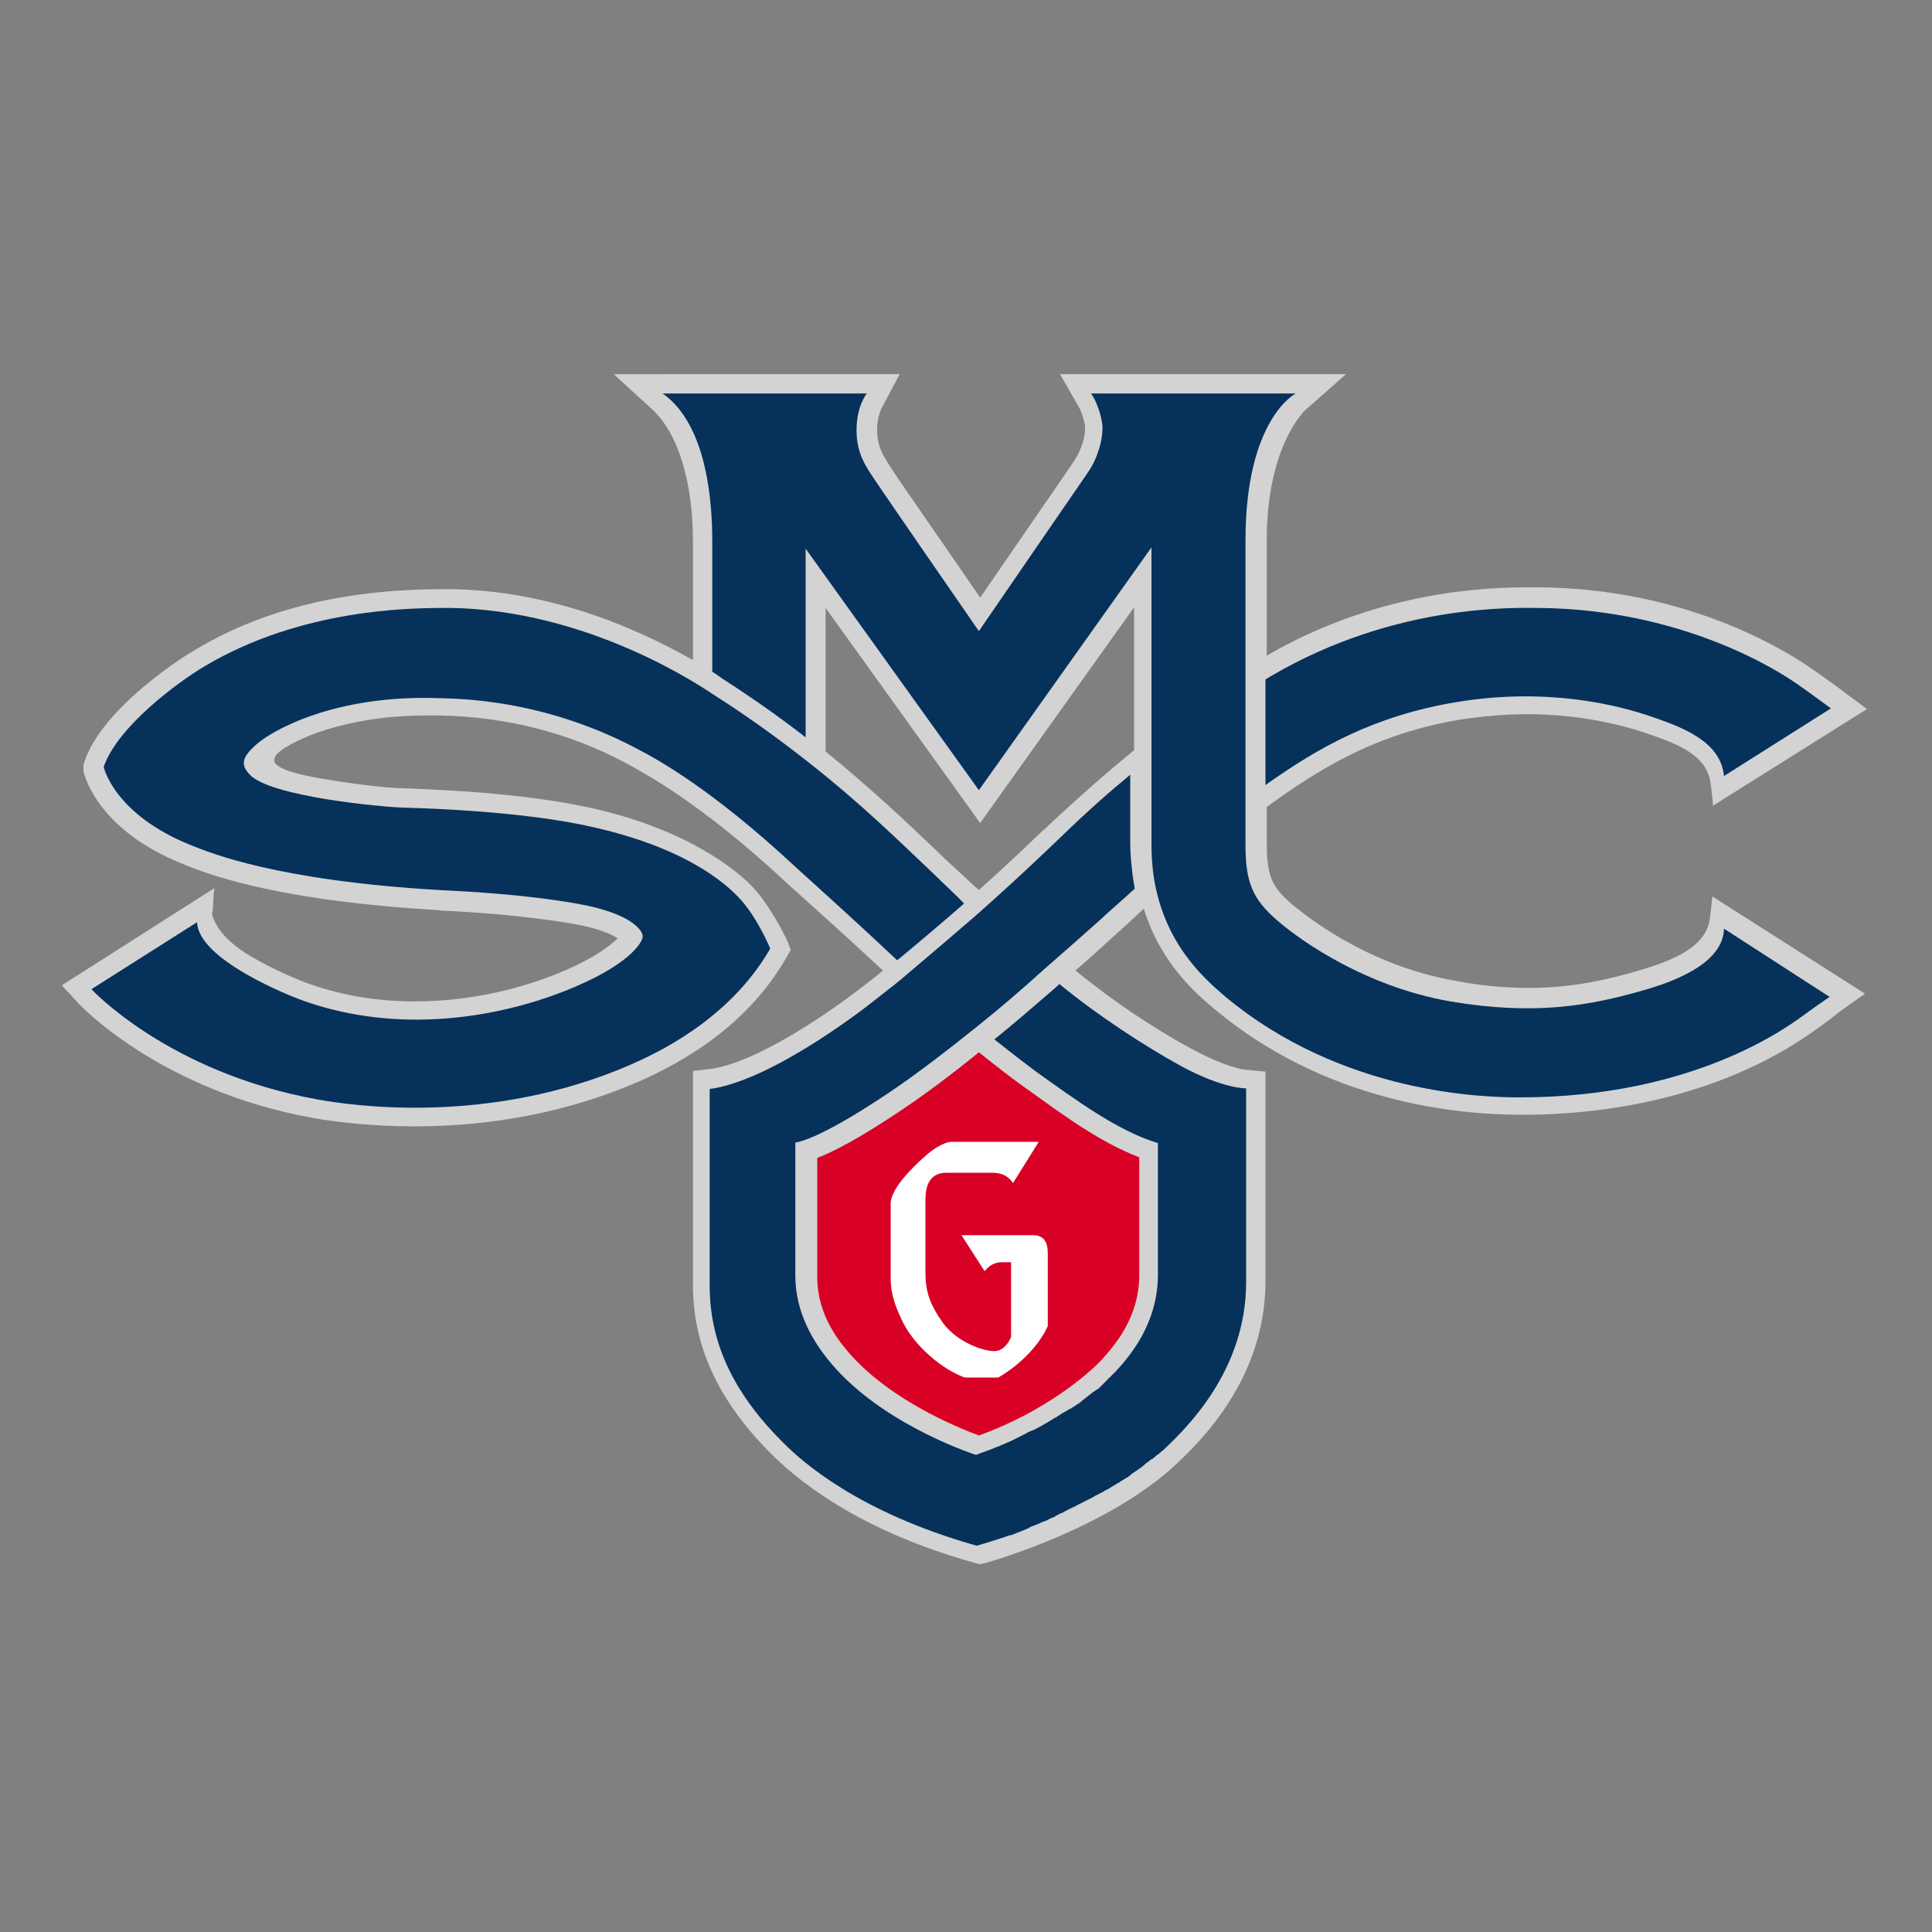<?xml version="1.0" encoding="UTF-8"?> <svg xmlns="http://www.w3.org/2000/svg" xmlns:xlink="http://www.w3.org/1999/xlink" version="1.1" id="Layer_1" x="0px" y="0px" width="300px" height="300px" viewBox="0 0 300 300" xml:space="preserve"><rect x="0" y="0" width="300" height="300" fill="#808080" stroke="none"/> <g> <path fill="#D80024" d="M177.1,179c-5.7-2.2-11.4-6.3-16.9-10.3l-1-0.7c-1.7-1.2-4-3-6.8-5.3l-0.5-0.4l-0.5,0.4 c-4.3,3.4-8.1,6.3-11.9,8.8c-6.9,4.7-10.9,6.6-13,7.4l-0.5,0.2v18.9c0,4,1.4,7.7,4.4,11.4c6.5,8.2,17.9,12.7,21.2,13.9l0.2,0.1 l0.2-0.1c10.5-3.7,17.5-9.9,19.4-12c1.9-2.2,5.9-6.7,5.9-13.6v-18.8L177.1,179z"></path> <path fill="#D3D3D3" d="M33.3,137.9L9.6,153l2.4,2.6c0.5,0.6,12.9,13.7,36.6,18c3.4,0.6,8.9,1.3,15.8,1.3c12.5,0,24.3-2.4,34.9-7 c10.4-4.6,18.1-11,22.8-19.2l0.7-1.2l-0.5-1.3c-0.1-0.2-2.1-4.6-5-8c-2.9-3.3-11.1-9.6-25.8-12.8c-7.4-1.6-17.1-2.6-29-3 c-1.6,0-6.5-0.5-11.4-1.3c-5.5-0.9-7.3-1.6-8.2-2.4c-0.9-0.8,0.4-1.9,0.4-1.9c2.1-1.8,10.2-5.7,22.8-5.7c0.6,0,1.2,0,1.7,0 c0.1,0,0.3,0,0.5,0c10.4,0.2,20.2,2.7,29.1,7.5c2.7,1.5,11.1,5.9,24,17.8c0.8,0.8,1.9,1.7,3.2,2.9c2.9,2.6,6.8,6.1,12.5,11.4 c-0.8,0.7-1.6,1.3-2.5,2c-5.7,4.5-17.2,12.4-24.4,13.3l-2.6,0.3v33.2c0,9.6,4,18.2,12.4,26.5c5.1,5,14.6,12,31.4,16.7l0.8,0.2 l0.8-0.2c0.8-0.2,19.1-5.4,29.7-15.4c3.4-3.2,13.8-13.1,13.8-28.3v-30.1l0-2.5l-3.1-0.3c-0.3,0-3.1-0.4-8.3-3.2 c-6-3.2-12.6-7.7-18.1-12.2c2.3-2,4.5-4,6.8-6.1c0.3-0.2,0.6-0.6,1.1-1c0.7-0.6,1.6-1.5,2.7-2.5c2.7,8.7,8.4,13.4,11,15.6 c17.1,14.3,37.2,16.4,47.7,16.4c17.7,0,34-4.7,45.9-13.4l0.3-0.2c2.1-1.5,3-2.3,3-2.3l4.1-2.9l-23.7-15.1l-0.4,3.5 c-0.6,3.9-4.5,6.1-11,8c-4.8,1.4-10.3,2.7-17,2.7c-3.6,0-7.4-0.3-11.5-1.1c-13.9-2.4-23.6-10.4-25.4-11.9c-3-2.6-3.9-4.2-3.9-9.5 v-5.6c7.9-5.7,16.7-11.4,30.3-13.6c3.4-0.5,6.8-0.8,10.1-0.8c8.1,0,14.5,1.6,18.4,2.9c4.6,1.6,9.4,3.2,10.1,7.7 c0,0,0.3,2.1,0.4,3.6l23.9-15l-3.5-2.6c-0.1-0.1-3.6-2.7-5.6-4l-0.1-0.1c-5.4-3.6-20.2-12-41.6-12.2l-0.5,0c-0.4,0-1,0-1.6,0 c-10,0-25.1,1.8-40.3,10.6V83.8c0-14.4,5.8-20.1,6.3-20.4l6-5.3h-44.4l2.8,4.9c0.4,0.5,1.1,2.5,1.1,3.5c0,1.3-0.6,3.5-1.8,5.2 c-1.2,1.8-10.1,14.7-14.5,21.1c-4.1-6-12.1-17.5-13.3-19.3l-0.3-0.5c-1.4-2.1-2.4-3.6-2.4-6.2c0-2.4,0.8-3.6,0.9-3.8l2.6-4.9H95.3 l5.9,5.4c4.3,3.9,6.4,11.8,6.4,20.5c0,2.9,0,11.4,0,18.5c-8.8-5-23.2-11.4-39.9-11l-0.5,0c-14.6,0.2-27.1,3.4-37.2,9.6 c-0.6,0.3-14,8.5-16.9,17.2c0,0-0.3,0.9-0.1,1.6c0.1,0.4,2.1,9,15.5,14.3l0.2,0.1c9.1,3.7,22.3,6,39,7l1,0.1c4.3,0.2,12.3,0.7,20,2 c4.2,0.7,6.3,1.7,7.2,2.3c-1.1,1.1-3.8,3.3-9.9,5.7c-4.8,1.9-12.5,4.1-21.6,4.1c-5.7,0-11.2-0.9-16.3-2.7c-1.2-0.4-5.2-2-8.8-4.1 c-5.5-3.1-6.3-6.2-6.4-7C33.2,141.6,33,139.4,33.3,137.9z M161.9,129c-1.9,1.8-5.2,5-9.9,9.2c-1.5-1.3-3-2.8-4.8-4.4 c-0.8-0.7-1.5-1.5-2.3-2.2c-4.4-4.2-9.8-9.3-16.7-14.9V94.4l24,33.4l23.9-33.5v22.2c-4.3,3.5-8.6,7.3-12.9,11.3 C162.8,128.2,162.4,128.6,161.9,129z M131.1,209.2c-2.9-3.6-4.2-7.2-4.2-11v-18.4c2.4-0.9,6.5-3,13.2-7.5c3.7-2.5,7.6-5.4,11.9-8.9 c2.9,2.3,5.2,4.1,6.9,5.3l1,0.7c5.5,4,11.2,8.1,17,10.3V198c0,6.6-3.9,11-5.8,13.1c-1.9,2.1-8.8,8.1-19.1,11.8 C148.8,221.7,137.5,217.2,131.1,209.2z"></path> <path fill="#06315B" d="M267.7,144.2c-0.1,3.9-4.1,7.2-12.6,9.6c-8.4,2.4-16.8,3.9-29.9,1.7c-13.1-2.3-23.1-9.3-26.9-12.6 c-3.8-3.3-4.9-5.9-4.9-11.7c0-1.2,0-3.7,0-7.1c0-4.6,0-10.7,0-16.7c0-11.1,0-22.1,0-23.5c0-18.9,7.8-22.8,7.8-22.8h-31.8 c0.7,0.8,1.8,3.6,1.8,5.4c0,1.8-0.7,4.6-2.3,6.9S152,98,152,98s-14.1-20.4-15.7-22.8c-1.6-2.4-3.3-4.5-3.3-8.4 c0-3.8,1.6-5.7,1.6-5.7h-31.7c7.1,5,7.7,17.6,7.7,22.9c0,3.2,0,13,0,20.3c0.3,0.2,0.6,0.4,0.9,0.6l0.7,0.5 c4.5,2.9,8.8,5.9,12.9,9.1V85.2l26.9,37.5l26.8-37.7V118v13c0,1.7,0.1,3.3,0.3,4.8c1.5,10.5,7.7,16,11.1,18.9 c18.3,15.3,40.5,15.7,45.8,15.7c27.5,0,42.2-11.4,44.4-13c2.2-1.6,3.7-2.6,3.7-2.6L267.7,144.2z"></path> <path fill="#06315B" d="M278.9,106.1c-1.9-1.3-16.9-11.5-40-11.7c-3.7,0-22.2-0.7-41.4,10.5c-0.3,0.2-0.7,0.4-1,0.6v16.4 c8.3-5.9,17-10.8,29.8-12.9c14-2.3,24.9,0.5,29.9,2.2c5,1.7,11,3.9,11.5,9.3l16.6-10.5C284.3,110,280.8,107.4,278.9,106.1z"></path> <path fill="#06315B" d="M145.2,135.9c-5.2-4.9-11.3-11-20-17.8c-4.2-3.3-9-6.8-14.5-10.3c-0.2-0.1-0.4-0.3-0.6-0.4 c-2.8-1.8-20.6-13.4-42.2-13c-3.8,0.1-21,0-36.2,9.1c-4.2,2.5-13.5,9.4-15.6,15.6c0,0,1.6,7.4,13.7,12.2c2.8,1.1,13,5.4,38.3,6.9 c3.9,0.2,12.8,0.6,21.4,2.1c8.6,1.5,10.3,4.2,10.3,5.1s-2.1,4.6-12.4,8.6c-10.3,4-25.3,6.6-40,1.5c-2.6-0.9-16.6-6.5-16.8-12.3 l-16.4,10.4c0,0,11.9,12.9,35,17.1c4.9,0.9,26.7,4.3,49-5.5c3.3-1.5,14.9-6.6,21.4-17.9c0,0-1.8-4.4-4.4-7.4 c-2.7-3.1-9.5-8.6-24.2-11.7c-2.8-0.6-11.4-2.3-28.5-2.8c-3.3-0.1-20.5-1.7-23.7-5.1c-1.3-1.4-1.5-2.5,1-4.7s12.1-7.7,28.1-7.2 c2.9,0.1,16.1,0,30.9,7.8c3.5,1.8,11.9,6.5,24.6,18.3c2.7,2.5,7.5,6.7,15.9,14.6c0.1-0.1,0.3-0.2,0.4-0.3c3.5-2.9,6.8-5.7,10-8.5 C148.4,138.9,146.9,137.6,145.2,135.9z"></path> <path fill="#06315B" d="M183.5,165.6c-5.8-3.2-12.9-7.8-19-12.8c-0.1,0.1-0.2,0.2-0.3,0.3c-3.6,3.1-6.8,5.9-9.8,8.3 c2.4,1.9,4.6,3.6,6.2,4.8c6.3,4.5,12.9,9.4,19.2,11.3c0,0,0,2.3,0,5.5c0,4.4,0,10.6,0,14.9c0,7.4-4.1,12.4-6.5,15 c-0.1,0.1-0.1,0.2-0.2,0.2c0,0-0.1,0.1-0.1,0.1c-0.1,0.1-0.1,0.1-0.2,0.2c0,0-0.1,0.1-0.1,0.1c-0.1,0.1-0.1,0.1-0.2,0.2 c0,0-0.1,0.1-0.1,0.1c-0.1,0.1-0.1,0.1-0.2,0.2c-0.1,0-0.1,0.1-0.2,0.2c-0.1,0.1-0.1,0.1-0.2,0.2c-0.1,0.1-0.1,0.1-0.2,0.2 c-0.1,0.1-0.1,0.1-0.2,0.2c-0.1,0.1-0.1,0.1-0.2,0.2c-0.1,0.1-0.1,0.1-0.2,0.2c-0.1,0.1-0.1,0.1-0.2,0.2c-0.1,0.1-0.1,0.1-0.2,0.2 c-0.1,0.1-0.2,0.1-0.3,0.2c-0.1,0-0.1,0.1-0.2,0.1c-0.1,0.1-0.2,0.2-0.3,0.2c0,0-0.1,0-0.1,0.1c-0.4,0.3-0.9,0.7-1.3,1 c0,0-0.1,0-0.1,0.1c-0.1,0.1-0.3,0.2-0.4,0.3c0,0-0.1,0.1-0.1,0.1c-0.1,0.1-0.3,0.2-0.4,0.3c-0.1,0-0.1,0.1-0.2,0.1 c-0.1,0.1-0.3,0.2-0.4,0.3c-0.1,0-0.1,0.1-0.2,0.1c-0.1,0.1-0.3,0.2-0.5,0.3c-0.1,0-0.1,0.1-0.2,0.1c-0.2,0.1-0.3,0.2-0.5,0.3 c-0.1,0-0.1,0.1-0.2,0.1c-0.2,0.1-0.3,0.2-0.5,0.3c0,0-0.1,0.1-0.1,0.1c-0.2,0.1-0.4,0.2-0.6,0.4c0,0,0,0-0.1,0 c-1.1,0.7-2.3,1.4-3.5,2c0,0,0,0-0.1,0c-0.2,0.1-0.4,0.2-0.7,0.3c0,0-0.1,0-0.1,0.1c-0.2,0.1-0.4,0.2-0.6,0.3 c-0.1,0-0.1,0.1-0.2,0.1c-0.2,0.1-0.4,0.2-0.6,0.3c-0.1,0-0.1,0.1-0.2,0.1c-0.2,0.1-0.4,0.2-0.6,0.3c-0.1,0-0.1,0.1-0.2,0.1 c-0.2,0.1-0.4,0.2-0.7,0.3c-0.1,0-0.1,0.1-0.2,0.1c-0.2,0.1-0.5,0.2-0.7,0.3c-0.1,0-0.1,0-0.2,0.1c-0.3,0.1-0.5,0.2-0.8,0.3 c-0.9,0.4-1.9,0.7-2.9,1.1c0,0,0,0-0.1,0c-1.2-0.4-15.4-5.2-23.1-15c-1.8-2.3-4.9-6.8-4.9-12.8s0-20.7,0-20.7s3,0,14.5-7.7 c4.6-3.1,9.1-6.6,13.6-10.2c3.5-2.8,6.9-5.7,10.2-8.7c3.2-2.8,6.4-5.6,9.4-8.3c0.7-0.7,2.6-2.3,5-4.5c-0.1-0.6-0.2-1.2-0.3-1.9 c-0.2-1.7-0.4-3.4-0.4-5.2v-10.6c-3.4,2.8-7,6-10.8,9.7c-1.8,1.7-6.1,5.9-13.1,12.1c-3,2.6-6.4,5.5-10.3,8.8 c-1.6,1.4-3.4,2.8-5.2,4.2c-3.1,2.5-16.8,12.8-25.9,14c0,0,0,21.3,0,30.6c0,9.2,4.1,17.1,11.5,24.4c2.8,2.8,11.5,10.7,29.9,15.9 c0,0,0.1,0,0.1,0c0,0,1.5-0.4,3.9-1.2c0,0,0,0,0,0c0.4-0.1,0.8-0.3,1.2-0.4c0,0,0.1,0,0.1,0c0.4-0.1,0.8-0.3,1.3-0.5 c0,0,0.1,0,0.1,0c0.2-0.1,0.4-0.2,0.7-0.3c0,0,0,0,0,0c0.2-0.1,0.4-0.2,0.7-0.3c0,0,0.1,0,0.1-0.1c0.2-0.1,0.5-0.2,0.7-0.3 c0,0,0,0,0.1,0c0.2-0.1,0.4-0.2,0.7-0.3c0.1,0,0.1,0,0.2-0.1c0.2-0.1,0.5-0.2,0.7-0.3c0,0,0.1,0,0.1,0c0.2-0.1,0.4-0.2,0.6-0.3 c0.1,0,0.1-0.1,0.2-0.1c0.2-0.1,0.5-0.2,0.7-0.3c0,0,0.1,0,0.1-0.1c0.2-0.1,0.4-0.2,0.6-0.3c0.1,0,0.1-0.1,0.2-0.1 c0.3-0.1,0.5-0.2,0.8-0.4c0.1,0,0.1-0.1,0.2-0.1c0.2-0.1,0.4-0.2,0.6-0.3c0.1,0,0.1-0.1,0.2-0.1c0.3-0.1,0.5-0.2,0.8-0.4 c0.1,0,0.1-0.1,0.2-0.1c0.2-0.1,0.4-0.2,0.6-0.3c0.1,0,0.1-0.1,0.2-0.1c0.3-0.1,0.5-0.3,0.8-0.4c0.1,0,0.1-0.1,0.2-0.1 c0.2-0.1,0.4-0.2,0.7-0.4c0.1,0,0.1-0.1,0.2-0.1c0.3-0.1,0.5-0.3,0.8-0.4c0.1,0,0.1-0.1,0.2-0.1c0.2-0.1,0.4-0.3,0.7-0.4 c0.1,0,0.1-0.1,0.2-0.1c0.3-0.2,0.5-0.3,0.8-0.5c0.1,0,0.1-0.1,0.2-0.1c0.2-0.1,0.4-0.3,0.7-0.4c0,0,0.1-0.1,0.1-0.1 c0.3-0.2,0.5-0.3,0.8-0.5c0.1,0,0.1-0.1,0.2-0.1c0.2-0.1,0.4-0.3,0.7-0.5c0,0,0.1-0.1,0.1-0.1c0.2-0.2,0.5-0.3,0.7-0.5 c0.1,0,0.1-0.1,0.2-0.1c0.2-0.2,0.4-0.3,0.7-0.5c0,0,0.1,0,0.1-0.1c0.2-0.2,0.5-0.4,0.7-0.6c0.1,0,0.1-0.1,0.2-0.1 c0.2-0.2,0.4-0.4,0.7-0.5c0,0,0,0,0,0c0.2-0.2,0.5-0.4,0.7-0.6c0.1,0,0.1-0.1,0.2-0.1c0.2-0.2,0.4-0.4,0.7-0.6 c3.5-3.3,12.9-12.3,12.9-26.1c0-2,0-9.2,0-16.1c0-7.2,0-14,0-14S190,169.1,183.5,165.6z"></path> <path fill="#FFFFFF" d="M157.3,183.7l4-6.4h-13.6c0,0-1.5,0-3.9,2.1c-2.4,2.1-5.5,5.3-5.5,7.5s0,9.7,0,11.4s0.2,3.7,2,7.2 s5.9,7.1,9.5,8.4h5.2c0,0,5.4-2.9,7.7-8c0,0,0-9.7,0-11.3c0-1.7-0.6-2.8-2.3-2.8s-11.1,0-11.1,0l3.6,5.6c0,0,0.9-1.4,2.6-1.4h1.5 v11.6c0,0-0.8,2.2-2.6,2.2s-5.8-1.4-8-4.4c-2.1-3-2.7-4.9-2.7-7.9s0-9.2,0-11.1s0.4-4.3,3.3-4.3s5.7,0,6.8,0 S156.3,182.2,157.3,183.7z"></path> </g> </svg> 
